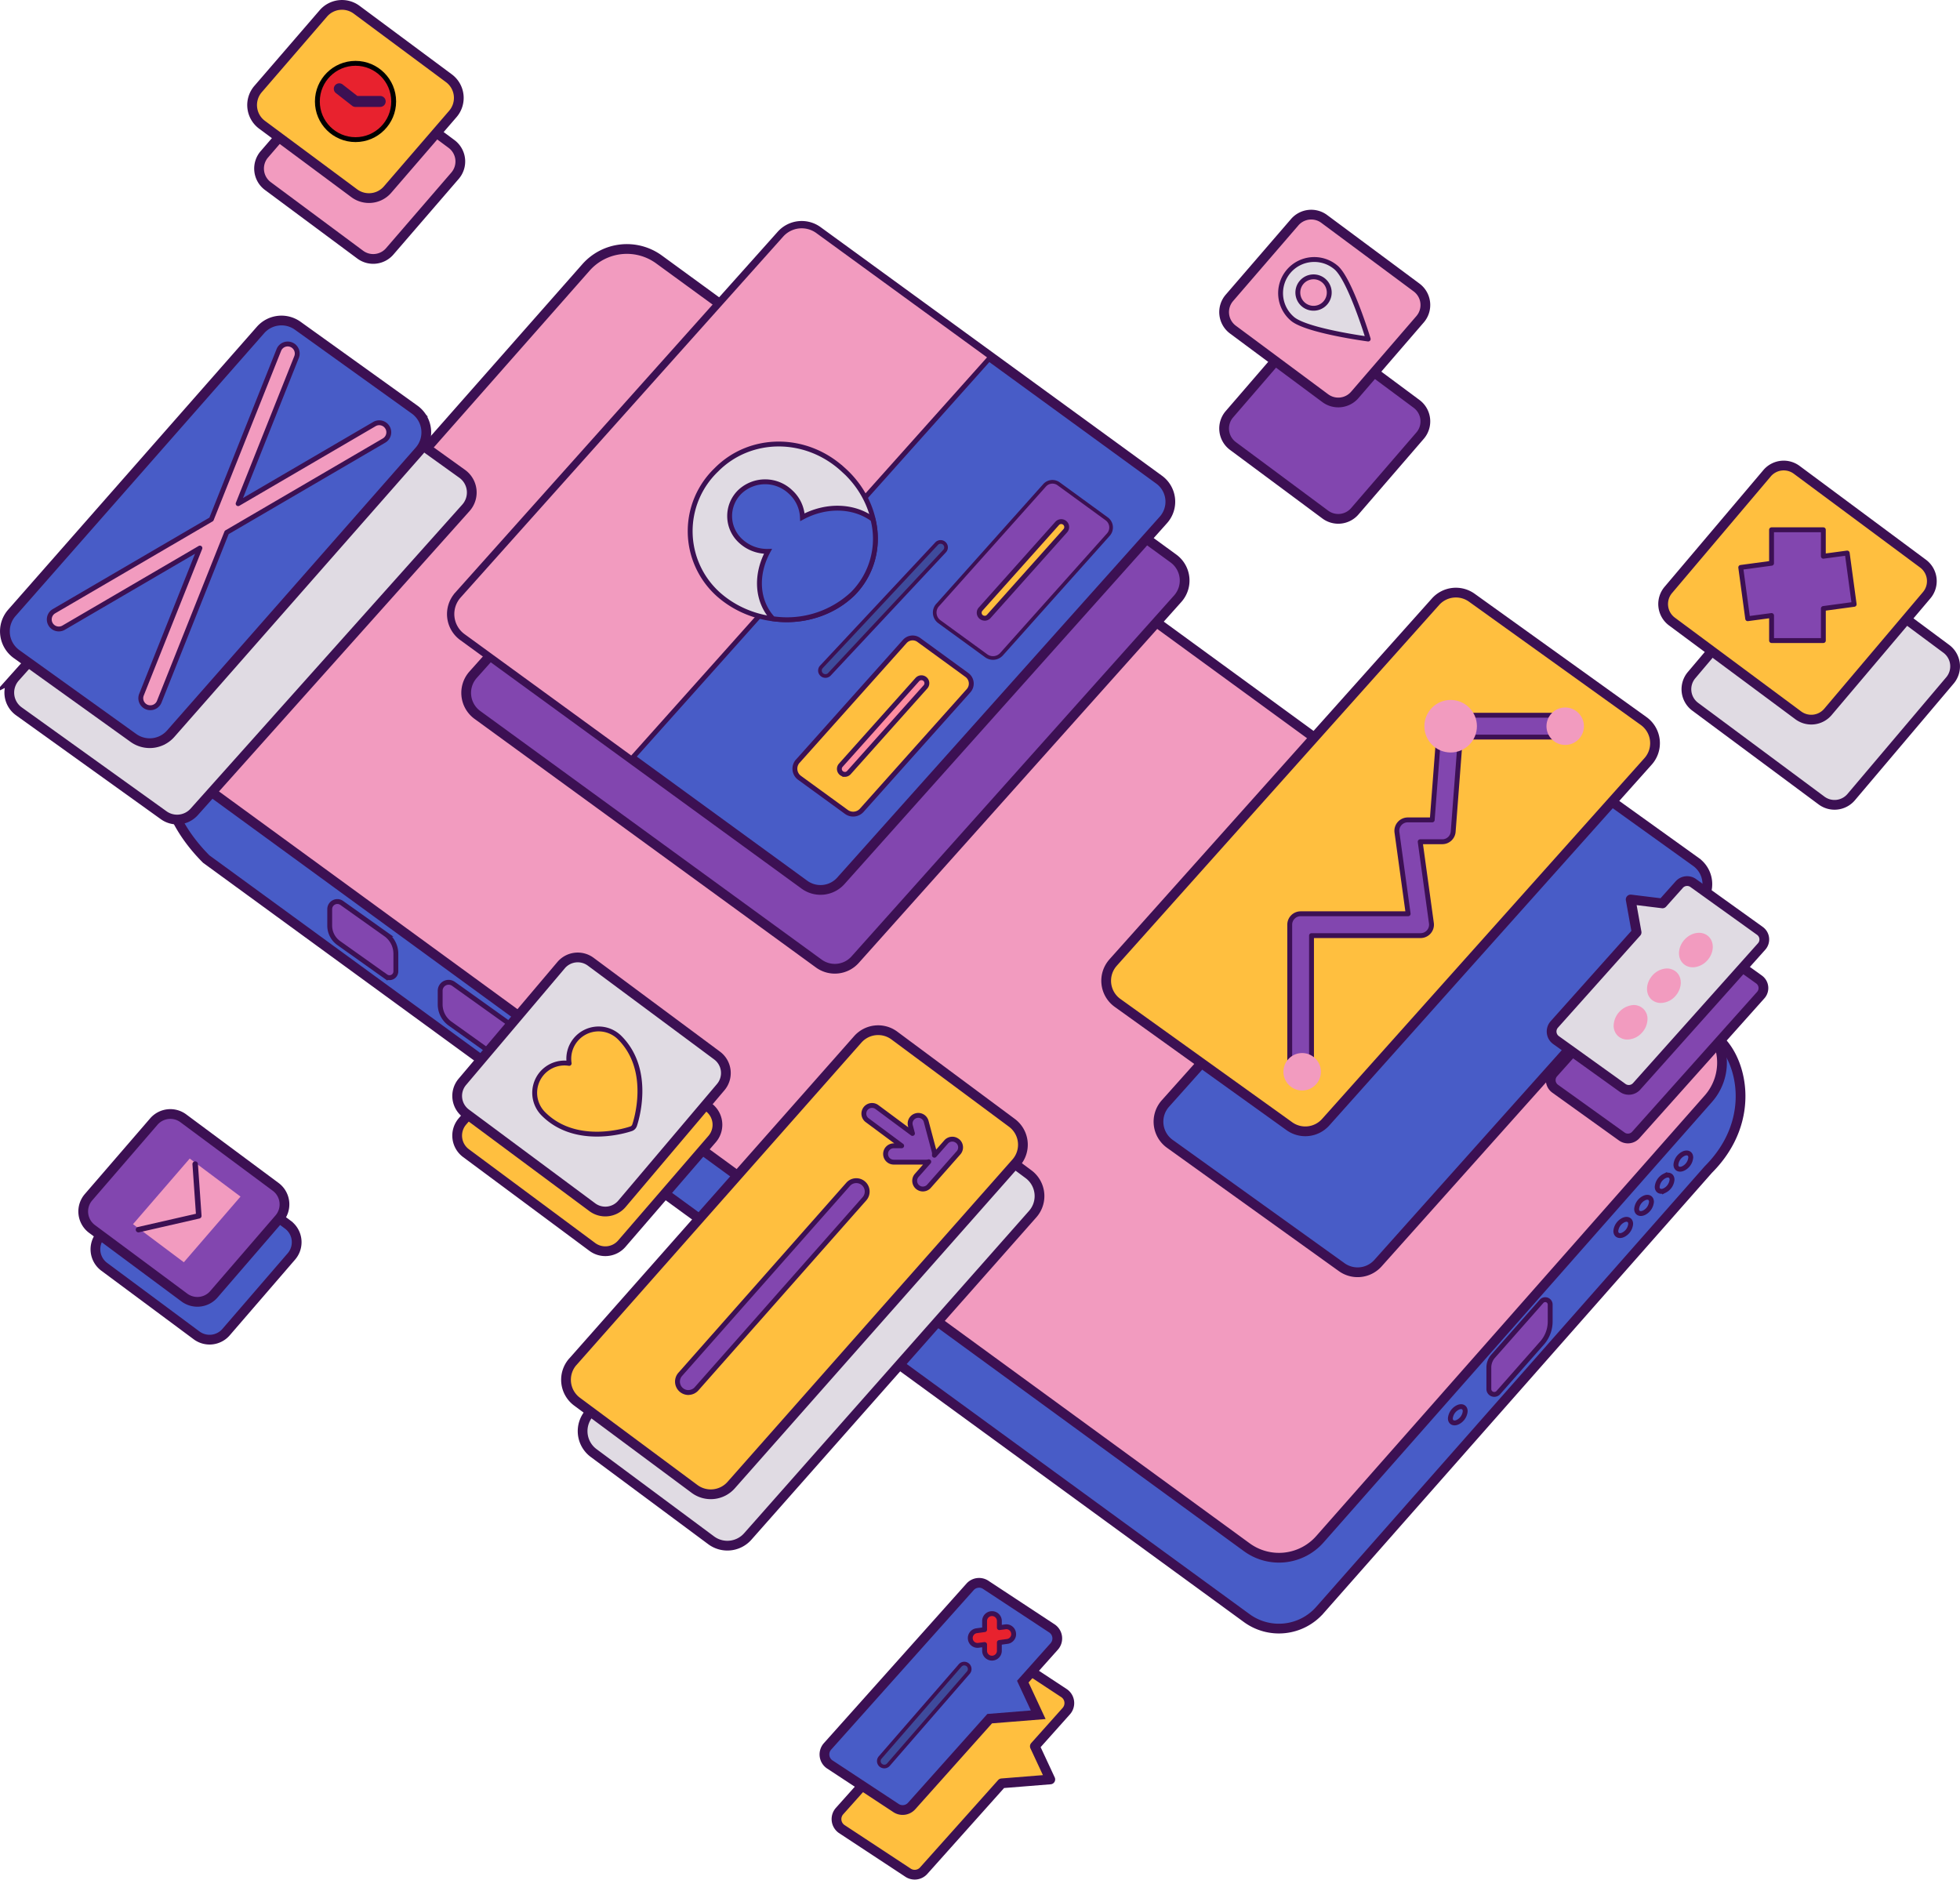 <svg xmlns="http://www.w3.org/2000/svg" width="402.292" height="385.939" viewBox="0 0 402.292 385.939">
  <g id="Grupo_79353" data-name="Grupo 79353" transform="translate(-6684.994 11258.398)">
    <path id="Trazado_9187" data-name="Trazado 9187" d="M85.14,189.1l80.916-77.5a11.2,11.2,0,0,1,15-1.643L397.859,254.887c5.324,3.886,8.918,16.972-1.429,27.32l-79.735,90.425a11.2,11.2,0,0,1-15,1.643L88.127,218.477c-7.609-7.609-12.856-19.506-2.979-29.374Z" transform="translate(6639.197 -11300.548)" fill="#485cc7" stroke="#3c1053" stroke-miterlimit="10" stroke-width="2"/>
    <path id="Trazado_9188" data-name="Trazado 9188" d="M86.968,185.027,166.7,94.6a11.2,11.2,0,0,1,15-1.643l213.58,155.807a11.193,11.193,0,0,1,1.8,16.45l-79.735,90.425a11.2,11.2,0,0,1-15,1.643L106.885,214.692,88.766,201.477A11.193,11.193,0,0,1,86.968,185.027Z" transform="translate(6638.559 -11298.099)" fill="#f29bbf" stroke="#3c1053" stroke-linecap="round" stroke-linejoin="round" stroke-width="2"/>
    <path id="Trazado_9189" data-name="Trazado 9189" d="M130.662,262.68,121,255.815a4.39,4.39,0,0,1-1.849-3.586v-3.372a1.564,1.564,0,0,1,2.465-1.275l9.047,6.428a4.924,4.924,0,0,1,2.063,4.006v3.6a1.3,1.3,0,0,1-2.063,1.061Z" transform="translate(6633.518 -11320.648)" fill="#8246af" stroke="#3c1053" stroke-miterlimit="10" stroke-width="1"/>
    <path id="Trazado_9190" data-name="Trazado 9190" d="M182.889,300.3l-35.22-25.163a4.84,4.84,0,0,1-2.028-3.946v-2.807a1.731,1.731,0,0,1,2.739-1.4l34.8,24.864a4.19,4.19,0,0,1,1.746,3.4v4.014A1.288,1.288,0,0,1,182.889,300.3Z" transform="translate(6629.7 -11323.438)" fill="#8246af" stroke="#3c1053" stroke-miterlimit="10" stroke-width="1"/>
    <path id="Trazado_9191" data-name="Trazado 9191" d="M399.071,361.839l8.97-10.168a6.693,6.693,0,0,0,1.669-4.425v-3.466a1.012,1.012,0,0,0-1.772-.668l-9.945,11.272a3.5,3.5,0,0,0-.873,2.319v4.4a1.115,1.115,0,0,0,1.951.736Z" transform="translate(6593.461 -11334.406)" fill="#8246af" stroke="#3c1053" stroke-miterlimit="10" stroke-width="1"/>
    <path id="Trazado_9192" data-name="Trazado 9192" d="M390.937,369.362c0-.83-.685-1.173-1.523-.762a2.788,2.788,0,0,0-1.523,2.234c0,.822.685,1.164,1.523.762A2.763,2.763,0,0,0,390.937,369.362Z" transform="translate(6594.791 -11338.104)" fill="none" stroke="#3c1053" stroke-miterlimit="10" stroke-width="1"/>
    <path id="Trazado_9193" data-name="Trazado 9193" d="M430.617,324.442c0-.83-.685-1.173-1.523-.762a2.788,2.788,0,0,0-1.523,2.234c0,.822.685,1.164,1.523.762A2.763,2.763,0,0,0,430.617,324.442Z" transform="translate(6589.073 -11331.631)" fill="none" stroke="#3c1053" stroke-miterlimit="10" stroke-width="1"/>
    <path id="Trazado_9194" data-name="Trazado 9194" d="M435.607,319.152c0-.83-.685-1.173-1.523-.762a2.788,2.788,0,0,0-1.523,2.234c0,.822.685,1.164,1.523.762A2.782,2.782,0,0,0,435.607,319.152Z" transform="translate(6588.354 -11330.869)" fill="none" stroke="#3c1053" stroke-miterlimit="10" stroke-width="1"/>
    <path id="Trazado_9195" data-name="Trazado 9195" d="M440.537,313.832c0-.83-.685-1.173-1.523-.762a2.788,2.788,0,0,0-1.523,2.234c0,.822.685,1.164,1.523.762A2.763,2.763,0,0,0,440.537,313.832Z" transform="translate(6587.644 -11330.102)" fill="none" stroke="#3c1053" stroke-miterlimit="10" stroke-width="1"/>
    <path id="Trazado_9196" data-name="Trazado 9196" d="M445.027,308.522c0-.83-.685-1.173-1.523-.762a2.788,2.788,0,0,0-1.523,2.234c0,.822.685,1.164,1.523.762A2.763,2.763,0,0,0,445.027,308.522Z" transform="translate(6586.997 -11329.337)" fill="none" stroke="#3c1053" stroke-miterlimit="10" stroke-width="1"/>
    <path id="Trazado_9197" data-name="Trazado 9197" d="M319.32,282.945l66.186-74.069a5.608,5.608,0,0,1,7.438-.822l35.28,25.317a5.6,5.6,0,0,1,.907,8.277l-66.186,74.069a5.608,5.608,0,0,1-7.438.822l-35.28-25.317a5.6,5.6,0,0,1-.907-8.277Z" transform="translate(6604.877 -11314.843)" fill="#485cc7" stroke="#3c1053" stroke-miterlimit="10" stroke-width="2"/>
    <path id="Trazado_9198" data-name="Trazado 9198" d="M153.3,180.113l66.2-74.078a5.594,5.594,0,0,1,7.472-.8l70.064,51.02a5.6,5.6,0,0,1,.882,8.259l-66.2,74.078a5.594,5.594,0,0,1-7.472.8l-70.064-51.02a5.6,5.6,0,0,1-.882-8.259Z" transform="translate(6628.801 -11300.023)" fill="#8246af" stroke="#3c1053" stroke-linecap="round" stroke-linejoin="round" stroke-width="2"/>
    <path id="Trazado_9199" data-name="Trazado 9199" d="M149.87,161.213l66.2-74.078a5.6,5.6,0,0,1,7.472-.8l70.064,51.02a5.6,5.6,0,0,1,.882,8.259l-66.2,74.078a5.6,5.6,0,0,1-7.472.8l-70.064-51.02a5.592,5.592,0,0,1-.882-8.251Z" transform="translate(6629.296 -11297.3)" fill="#485cc7" stroke="#3c1053" stroke-miterlimit="10" stroke-width="2"/>
    <path id="Trazado_9200" data-name="Trazado 9200" d="M231.3,209.38,253.262,184.8a2.16,2.16,0,0,1,2.876-.308l9.868,7.19a2.191,2.191,0,0,1,.342,3.235L264.491,197,254.7,207.951l-5.923,6.633-4.348,4.87a2.363,2.363,0,0,1-3.158.334l-9.612-6.993a2.317,2.317,0,0,1-.368-3.415Z" transform="translate(6617.442 -11311.539)" fill="#ffbf3f" stroke="#3c1053" stroke-linecap="round" stroke-linejoin="round" stroke-width="1"/>
    <path id="Trazado_9201" data-name="Trazado 9201" d="M242.492,213.452a1.117,1.117,0,0,1-.83-1.866L257.376,194a1.121,1.121,0,1,1,1.669,1.5l-15.714,17.589a1.126,1.126,0,0,1-.839.377Z" transform="translate(6615.904 -11312.915)" fill="#ff8da1" stroke="#3c1053" stroke-miterlimit="10" stroke-width="1"/>
    <path id="Trazado_9202" data-name="Trazado 9202" d="M264.83,171.94l21.962-24.581a2.16,2.16,0,0,1,2.876-.308l9.868,7.19a2.191,2.191,0,0,1,.342,3.235l-1.857,2.08-9.791,10.955-5.923,6.633-4.348,4.87a2.363,2.363,0,0,1-3.158.334l-9.612-6.993a2.317,2.317,0,0,1-.368-3.415Z" transform="translate(6612.61 -11306.145)" fill="#8246af" stroke="#3c1053" stroke-linecap="round" stroke-linejoin="round" stroke-width="0.75"/>
    <path id="Trazado_9203" data-name="Trazado 9203" d="M276.022,176.012a1.117,1.117,0,0,1-.83-1.866l15.714-17.589a1.121,1.121,0,1,1,1.669,1.5l-15.714,17.589a1.126,1.126,0,0,1-.839.377Z" transform="translate(6611.073 -11307.52)" fill="#ffbf3f" stroke="#3c1053" stroke-linecap="round" stroke-linejoin="round" stroke-width="1"/>
    <path id="Trazado_9204" data-name="Trazado 9204" d="M149.87,161.213l66.2-74.078a5.6,5.6,0,0,1,7.472-.8l35.485,25.84L185.33,194.644l-34.578-25.18a5.592,5.592,0,0,1-.882-8.251Z" transform="translate(6629.296 -11297.3)" fill="#f29bbf" stroke="#3c1053" stroke-miterlimit="10" stroke-width="1"/>
    <path id="Trazado_9205" data-name="Trazado 9205" d="M237.019,142.852c7.849,7.027,8.91,18.436,1.934,25.48-7.224,7.053-19.8,7.07-27.637.043a17.427,17.427,0,0,1-.334-25.514c6.976-7.044,18.436-7.044,26.036,0Z" transform="translate(6621.061 -11304.838)" fill="#e0dbe3" stroke="#3c1053" stroke-miterlimit="10" stroke-width="1"/>
    <path id="Trazado_9206" data-name="Trazado 9206" d="M223.935,174.738a19.741,19.741,0,0,0,16.382-5.11,15.99,15.99,0,0,0,4.151-15.286c-4.031-2.953-9.68-3-14.473-.436a7.423,7.423,0,0,0-2.439-5.178,7.548,7.548,0,0,0-10.433,0,6.934,6.934,0,0,0,.248,10.108,7.981,7.981,0,0,0,5.555,2.08c-2.585,4.759-2.354,10.185,1,13.814Z" transform="translate(6619.697 -11306.144)" fill="#485cc7" stroke="#3c1053" stroke-miterlimit="10" stroke-width="1"/>
    <path id="Trazado_9207" data-name="Trazado 9207" d="M237.832,188.577a1.127,1.127,0,0,1-.762-.3,1.114,1.114,0,0,1-.051-1.583l23.64-25.283a1.12,1.12,0,1,1,1.635,1.532l-23.64,25.283a1.108,1.108,0,0,1-.822.351Z" transform="translate(6616.576 -11308.222)" fill="#3e4b9c" stroke="#3c1053" stroke-miterlimit="10" stroke-width="0.75"/>
    <path id="Trazado_9208" data-name="Trazado 9208" d="M306.77,249.145l66.186-74.069a5.608,5.608,0,0,1,7.438-.822l35.28,25.317a5.6,5.6,0,0,1,.907,8.277L350.4,281.917a5.608,5.608,0,0,1-7.438.822l-35.28-25.317a5.6,5.6,0,0,1-.907-8.277Z" transform="translate(6606.686 -11309.972)" fill="#ffbf3f" stroke="#3c1053" stroke-linecap="round" stroke-linejoin="round" stroke-width="2"/>
    <path id="Trazado_9209" data-name="Trazado 9209" d="M351.612,276.6a2.245,2.245,0,0,1-2.242-2.242v-28.75a2.245,2.245,0,0,1,2.242-2.242h22.065l-2.3-16.716a2.244,2.244,0,0,1,2.217-2.551h5.024l1.481-19.412a2.241,2.241,0,0,1,2.234-2.071h23.58a2.242,2.242,0,1,1,0,4.485H384.4l-1.481,19.412a2.241,2.241,0,0,1-2.234,2.071h-4.536l2.3,16.716a2.244,2.244,0,0,1-2.217,2.551h-22.39v26.507A2.245,2.245,0,0,1,351.6,276.6Z" transform="translate(6600.342 -11314.21)" fill="#8246af" stroke="#3c1053" stroke-linecap="round" stroke-linejoin="round" stroke-width="1"/>
    <circle id="Elipse_350" data-name="Elipse 350" cx="3.843" cy="3.843" r="3.843" transform="translate(7002.409 -11113.182)" fill="#f29bbf"/>
    <path id="Trazado_9210" data-name="Trazado 9210" d="M355.546,287.473a3.843,3.843,0,1,1-3.843-3.843A3.843,3.843,0,0,1,355.546,287.473Z" transform="translate(6600.56 -11325.884)" fill="#f29bbf"/>
    <circle id="Elipse_351" data-name="Elipse 351" cx="5.392" cy="5.392" r="5.392" transform="translate(6977.349 -11114.731)" fill="#f29bbf"/>
    <path id="Trazado_9211" data-name="Trazado 9211" d="M287.438,435.587l-13.574-8.936a2.475,2.475,0,0,0-3.287.359l-29.263,32.747a2.474,2.474,0,0,0,.4,3.663l13.574,8.936a2.475,2.475,0,0,0,3.287-.359L274.6,454.066l9.963-.8-3.167-6.8,6.445-7.215A2.474,2.474,0,0,0,287.438,435.587Z" transform="translate(6616.004 -11346.428)" fill="#ffbf3f" stroke="#3c1053" stroke-linecap="round" stroke-linejoin="round" stroke-width="2"/>
    <path id="Trazado_9212" data-name="Trazado 9212" d="M284.548,420.077l-13.574-8.936a2.475,2.475,0,0,0-3.287.359l-29.263,32.747a2.474,2.474,0,0,0,.4,3.663l13.575,8.936a2.475,2.475,0,0,0,3.287-.359l16.022-17.931,9.963-.8-3.167-6.8,6.445-7.215a2.474,2.474,0,0,0-.4-3.663Z" transform="translate(6616.42 -11344.192)" fill="#485cc7" stroke="#3c1053" stroke-miterlimit="10" stroke-width="2"/>
    <path id="Trazado_9213" data-name="Trazado 9213" d="M251.951,451.171a1.155,1.155,0,0,1-.736-.274,1.113,1.113,0,0,1-.111-1.575l16.425-18.907a1.12,1.12,0,0,1,1.695,1.464L252.8,450.785A1.11,1.11,0,0,1,251.951,451.171Z" transform="translate(6614.542 -11346.981)" fill="#3e4b9c" stroke="#3c1053" stroke-miterlimit="10" stroke-width="0.75"/>
    <path id="Trazado_9214" data-name="Trazado 9214" d="M281.071,421.064a1.457,1.457,0,0,0-1.113-.291l-1.224.163v-1.361a1.515,1.515,0,0,0-3.03,0v1.772l-1.626.223a1.482,1.482,0,0,0-1,.582,1.5,1.5,0,0,0-.3,1.121,1.482,1.482,0,0,0,1.7,1.292l1.224-.163v1.284a1.515,1.515,0,1,0,3.03,0v-1.695l1.626-.222a1.482,1.482,0,0,0,1-.582,1.459,1.459,0,0,0,.291-1.121A1.482,1.482,0,0,0,281.071,421.064Z" transform="translate(6611.381 -11345.256)" fill="#e8222e" stroke="#3c1053" stroke-linecap="round" stroke-linejoin="round" stroke-width="1"/>
    <path id="Trazado_9215" data-name="Trazado 9215" d="M334.727,127.555l13.4-15.526a4.477,4.477,0,0,1,6.06-.668l18.949,14.071a4.477,4.477,0,0,1,.719,6.522l-13.4,15.526a4.477,4.477,0,0,1-6.06.668l-18.95-14.071A4.477,4.477,0,0,1,334.727,127.555Z" transform="translate(6602.609 -11300.933)" fill="#8246af" stroke="#3c1053" stroke-linecap="round" stroke-linejoin="round" stroke-width="2"/>
    <path id="Trazado_9216" data-name="Trazado 9216" d="M334.727,99.645l13.4-15.526a4.477,4.477,0,0,1,6.06-.668l18.949,14.071a4.477,4.477,0,0,1,.719,6.522l-13.4,15.526a4.477,4.477,0,0,1-6.06.668l-18.95-14.071A4.477,4.477,0,0,1,334.727,99.645Z" transform="translate(6602.609 -11296.91)" fill="#f29bbf" stroke="#3c1053" stroke-linecap="round" stroke-linejoin="round" stroke-width="2"/>
    <path id="Trazado_9217" data-name="Trazado 9217" d="M348.823,95.76a6.914,6.914,0,0,0,.787,9.74c2.91,2.474,15.552,4.151,15.552,4.151s-3.7-12.214-6.6-14.679a6.914,6.914,0,0,0-9.74.787ZM356.4,102.2a3.224,3.224,0,1,1-.368-4.545A3.226,3.226,0,0,1,356.4,102.2Z" transform="translate(6600.657 -11298.461)" fill="#e0dbe3" stroke="#3c1053" stroke-linecap="round" stroke-linejoin="round" stroke-miterlimit="10" stroke-width="1"/>
    <path id="Trazado_9218" data-name="Trazado 9218" d="M103.3,65.225,116.7,49.7a4.477,4.477,0,0,1,6.06-.668L141.709,63.1a4.477,4.477,0,0,1,.719,6.522l-13.4,15.526a4.477,4.477,0,0,1-6.06.668l-18.95-14.071a4.477,4.477,0,0,1-.719-6.522Z" transform="translate(6635.958 -11291.95)" fill="#f29bbf" stroke="#3c1053" stroke-linecap="round" stroke-linejoin="round" stroke-width="2"/>
    <path id="Trazado_9219" data-name="Trazado 9219" d="M102.287,49.985l13.4-15.526a4.477,4.477,0,0,1,6.06-.668L140.7,47.862a4.477,4.477,0,0,1,.719,6.522l-13.4,15.526a4.477,4.477,0,0,1-6.06.668l-18.95-14.071a4.477,4.477,0,0,1-.719-6.522Z" transform="translate(6636.104 -11289.754)" fill="#f8eb38" stroke="#000" stroke-linecap="round" stroke-linejoin="round" stroke-width="2"/>
    <path id="Trazado_9220" data-name="Trazado 9220" d="M124.523,71.923a5.06,5.06,0,0,1-3-.984l-18.95-14.071a5.032,5.032,0,0,1-.8-7.335l13.4-15.526a5.052,5.052,0,0,1,6.813-.753l18.95,14.071a5.032,5.032,0,0,1,.8,7.335l-13.4,15.526a5.021,5.021,0,0,1-3.826,1.737Z" transform="translate(6636.198 -11289.662)" fill="#ffbf3f" stroke="#3c1053" stroke-linecap="round" stroke-linejoin="round" stroke-width="2"/>
    <circle id="Elipse_352" data-name="Elipse 352" cx="7.831" cy="7.831" r="7.831" transform="translate(6750.134 -11245.401)" fill="#e8222e" stroke="#000" stroke-linecap="round" stroke-linejoin="round" stroke-width="1"/>
    <path id="Trazado_9221" data-name="Trazado 9221" d="M129.648,55.924h-5.067a1.111,1.111,0,0,1-.685-.24l-3.329-2.6a1.122,1.122,0,1,1,1.378-1.772l3.03,2.362h4.682a1.121,1.121,0,0,1,0,2.242Z" transform="translate(6633.375 -11292.372)" fill="#3c1053"/>
    <path id="Trazado_9222" data-name="Trazado 9222" d="M64.057,324.395l13.4-15.526a4.477,4.477,0,0,1,6.06-.668l18.95,14.071a4.477,4.477,0,0,1,.719,6.522l-13.4,15.526a4.477,4.477,0,0,1-6.06.668l-18.95-14.071a4.477,4.477,0,0,1-.719-6.522Z" transform="translate(6641.613 -11329.298)" fill="#485cc7" stroke="#3c1053" stroke-miterlimit="10" stroke-width="2"/>
    <path id="Trazado_9223" data-name="Trazado 9223" d="M61.127,315.325,74.53,299.8a4.477,4.477,0,0,1,6.06-.668L99.539,313.2a4.477,4.477,0,0,1,.719,6.522l-13.4,15.526a4.477,4.477,0,0,1-6.06.668l-18.95-14.071a4.477,4.477,0,0,1-.719-6.522Z" transform="translate(6642.036 -11327.99)" fill="#8246af" stroke="#3c1053" stroke-linecap="round" stroke-linejoin="round" stroke-width="2"/>
    <path id="Trazado_9224" data-name="Trazado 9224" d="M71.98,322.4,83.62,308.93l10.425,7.806-11.632,13.48Z" transform="translate(6640.314 -11329.53)" fill="#f29bbf"/>
    <path id="Trazado_9225" data-name="Trazado 9225" d="M73.2,324.183a.566.566,0,0,1-.548-.437.558.558,0,0,1,.419-.668l11.914-2.722-.71-10.168a.562.562,0,0,1,1.121-.077l.745,10.639a.556.556,0,0,1-.437.582l-12.385,2.833a.93.93,0,0,1-.128.017Z" transform="translate(6640.22 -11329.625)" fill="#3c1053"/>
    <path id="Trazado_9226" data-name="Trazado 9226" d="M150.807,296.133l18.539-21.474a4.477,4.477,0,0,1,6.06-.668L201.33,293.24a4.477,4.477,0,0,1,.719,6.522L183.51,321.237a4.477,4.477,0,0,1-6.06.668l-25.925-19.249A4.477,4.477,0,0,1,150.807,296.133Z" transform="translate(6629.112 -11324.368)" fill="#ffbf3f" stroke="#3c1053" stroke-linecap="round" stroke-linejoin="round" stroke-width="2"/>
    <path id="Trazado_9227" data-name="Trazado 9227" d="M150.807,286.2l20.268-23.948a4.477,4.477,0,0,1,6.06-.668l25.925,19.249a4.477,4.477,0,0,1,.719,6.522L183.51,311.3a4.477,4.477,0,0,1-6.06.668l-25.925-19.249A4.477,4.477,0,0,1,150.807,286.2Z" transform="translate(6629.112 -11322.579)" fill="#e0dbe3" stroke="#3c1053" stroke-linecap="round" stroke-linejoin="round" stroke-miterlimit="10" stroke-width="2"/>
    <path id="Trazado_9228" data-name="Trazado 9228" d="M188.526,298.066a1.084,1.084,0,0,1-.445.274c-.454.163-11.144,3.783-17.982-3.056a6.114,6.114,0,0,1,5.281-10.365,6.121,6.121,0,0,1,10.373-5.281c6.839,6.839,3.21,17.529,3.056,17.982a1.252,1.252,0,0,1-.274.445Z" transform="translate(6626.433 -11325.051)" fill="#ffbf3f" stroke="#3c1053" stroke-linecap="round" stroke-linejoin="round" stroke-width="1"/>
    <path id="Trazado_9229" data-name="Trazado 9229" d="M181.212,358.513l58.458-66.152a5.589,5.589,0,0,1,7.532-.787l24.111,17.905a5.591,5.591,0,0,1,.856,8.2l-15.5,17.537-14.028,15.868-20.482,23.178-8.456,9.569a5.589,5.589,0,0,1-7.532.787l-24.111-17.905a5.591,5.591,0,0,1-.856-8.2Z" transform="translate(6624.778 -11326.869)" fill="#e0dbe3" stroke="#3c1053" stroke-linecap="round" stroke-linejoin="round" stroke-miterlimit="10" stroke-width="2"/>
    <path id="Trazado_9230" data-name="Trazado 9230" d="M177.232,346.193l58.458-66.152a5.589,5.589,0,0,1,7.532-.787l24.111,17.905a5.591,5.591,0,0,1,.856,8.2l-15.5,17.537L238.66,338.764l-20.482,23.178-8.456,9.569a5.589,5.589,0,0,1-7.532.787l-24.111-17.905a5.591,5.591,0,0,1-.856-8.2Z" transform="translate(6625.352 -11325.094)" fill="#ffbf3f" stroke="#3c1053" stroke-linecap="round" stroke-linejoin="round" stroke-width="2"/>
    <path id="Trazado_9231" data-name="Trazado 9231" d="M204.784,357.712a2.243,2.243,0,0,1-1.678-3.723l34.5-39.046a2.238,2.238,0,0,1,3.355,2.961l-34.5,39.046a2.253,2.253,0,0,1-1.678.753Z" transform="translate(6621.5 -11330.287)" fill="#8246af" stroke="#3c1053" stroke-linecap="round" stroke-linejoin="round" stroke-width="1"/>
    <path id="Trazado_9232" data-name="Trazado 9232" d="M266.507,303.534a1.68,1.68,0,0,0-2.371.145l-2.414,2.739v-.026a2.25,2.25,0,0,0,.017-.24v-.128a1.077,1.077,0,0,0-.034-.231.237.237,0,0,0-.009-.077l-1.669-6.274a1.679,1.679,0,0,0-3.244.864l.437,1.635-7.3-5.418a1.677,1.677,0,1,0-1.994,2.7L255,304.475H253.42a1.678,1.678,0,1,0,0,3.355h6.667s.077-.009.111-.009a1,1,0,0,0,.274-.034c.034,0,.06-.026.094-.034l-2.5,2.833a1.68,1.68,0,0,0,2.516,2.225l6.094-6.9a1.68,1.68,0,0,0-.146-2.371Z" transform="translate(6615.059 -11327.694)" fill="#8246af" stroke="#3c1053" stroke-linecap="round" stroke-linejoin="round" stroke-width="1"/>
    <path id="Trazado_9233" data-name="Trazado 9233" d="M412.517,283.476l25.643-28.7a2.162,2.162,0,0,1,2.884-.317l13.669,9.809a2.169,2.169,0,0,1,.351,3.21l-25.643,28.7a2.162,2.162,0,0,1-2.884.317l-13.669-9.809A2.169,2.169,0,0,1,412.517,283.476Z" transform="translate(6591.322 -11321.622)" fill="#8246af" stroke="#3c1053" stroke-linecap="round" stroke-linejoin="round" stroke-width="2"/>
    <path id="Trazado_9234" data-name="Trazado 9234" d="M412.735,271.8l16.878-18.89-1.215-6.744,6.53.8,3.441-3.852a2.162,2.162,0,0,1,2.884-.317l13.669,9.809a2.169,2.169,0,0,1,.351,3.21l-25.643,28.7a2.162,2.162,0,0,1-2.884.317l-13.669-9.809a2.169,2.169,0,0,1-.351-3.21Z" transform="translate(6591.292 -11319.94)" fill="#e0dbe3" stroke="#3c1053" stroke-linecap="round" stroke-linejoin="round" stroke-miterlimit="10" stroke-width="2"/>
    <path id="Trazado_9235" data-name="Trazado 9235" d="M440.775,264.556c1.07.959.967,2.816-.231,4.16s-3.038,1.643-4.108.685-.967-2.816.231-4.16S439.705,263.6,440.775,264.556Z" transform="translate(6587.902 -11323.056)" fill="#f29bbf"/>
    <path id="Trazado_9236" data-name="Trazado 9236" d="M437.875,270.421a2.786,2.786,0,0,1-1.9-.693c-1.3-1.164-1.215-3.381.188-4.947a4.214,4.214,0,0,1,2.422-1.378,2.924,2.924,0,0,1,2.474.659h0c1.3,1.164,1.215,3.381-.188,4.947a4.1,4.1,0,0,1-3,1.421Zm1.275-5.949a1.925,1.925,0,0,0-.377.034A3.081,3.081,0,0,0,437,265.533c-.993,1.1-1.113,2.611-.274,3.364s2.328.462,3.312-.642,1.113-2.611.274-3.364h0a1.712,1.712,0,0,0-1.155-.419Z" transform="translate(6587.995 -11322.963)" fill="#f29bbf"/>
    <path id="Trazado_9237" data-name="Trazado 9237" d="M448.455,256c1.07.959.967,2.816-.231,4.16s-3.038,1.643-4.108.685-.967-2.816.231-4.16S447.385,255.037,448.455,256Z" transform="translate(6586.795 -11321.822)" fill="#f29bbf"/>
    <path id="Trazado_9238" data-name="Trazado 9238" d="M445.545,261.869a2.788,2.788,0,0,1-1.9-.7c-1.3-1.164-1.215-3.381.188-4.947s3.595-1.892,4.9-.727h0c1.3,1.164,1.215,3.381-.188,4.947a4.24,4.24,0,0,1-2.422,1.378,3.32,3.32,0,0,1-.573.051Zm1.275-5.957a3,3,0,0,0-2.157,1.061c-.993,1.1-1.113,2.61-.274,3.364a1.818,1.818,0,0,0,1.541.385,3.128,3.128,0,0,0,1.78-1.027c.993-1.1,1.113-2.619.274-3.364A1.723,1.723,0,0,0,446.82,255.912Z" transform="translate(6586.889 -11321.729)" fill="#f29bbf"/>
    <path id="Trazado_9239" data-name="Trazado 9239" d="M432.775,273.336c1.07.959.967,2.816-.231,4.16s-3.038,1.643-4.108.685-.967-2.816.231-4.16S431.7,272.377,432.775,273.336Z" transform="translate(6589.055 -11324.32)" fill="#f29bbf"/>
    <path id="Trazado_9240" data-name="Trazado 9240" d="M429.875,279.2a2.786,2.786,0,0,1-1.9-.693,2.879,2.879,0,0,1-.916-2.388,4.41,4.41,0,0,1,3.535-3.937,2.8,2.8,0,0,1,3.389,3.038,4.215,4.215,0,0,1-1.113,2.559,4.1,4.1,0,0,1-3,1.421Zm1.275-5.957a2.01,2.01,0,0,0-.385.034,3.128,3.128,0,0,0-1.78,1.027,3.09,3.09,0,0,0-.822,1.874,1.817,1.817,0,0,0,.548,1.489c.839.753,2.328.462,3.312-.642a3.09,3.09,0,0,0,.822-1.874,1.817,1.817,0,0,0-.548-1.489h0a1.712,1.712,0,0,0-1.155-.419Z" transform="translate(6589.148 -11324.228)" fill="#f29bbf"/>
    <path id="Trazado_9241" data-name="Trazado 9241" d="M445.586,188.667l20.268-23.948a4.477,4.477,0,0,1,6.06-.668L497.839,183.3a4.477,4.477,0,0,1,.719,6.522L478.29,213.77a4.477,4.477,0,0,1-6.06.668l-25.925-19.249A4.477,4.477,0,0,1,445.586,188.667Z" transform="translate(6586.634 -11308.525)" fill="#e0dbe3" stroke="#3c1053" stroke-linecap="round" stroke-linejoin="round" stroke-miterlimit="10" stroke-width="2"/>
    <path id="Trazado_9242" data-name="Trazado 9242" d="M440.007,168.237l20.268-23.948a4.477,4.477,0,0,1,6.06-.668l25.925,19.249a4.477,4.477,0,0,1,.719,6.522L472.71,193.34a4.477,4.477,0,0,1-6.06.668l-25.925-19.249A4.477,4.477,0,0,1,440.007,168.237Z" transform="translate(6587.438 -11305.581)" fill="#ffbf3f" stroke="#3c1053" stroke-linecap="round" stroke-linejoin="round" stroke-width="2"/>
    <path id="Trazado_9243" data-name="Trazado 9243" d="M480.81,173.443l-1.429-10.528-4.9.659V158.14h-10.63v6.873l-6.325.856,1.429,10.528,4.9-.659v5.144h10.63V174.3Z" transform="translate(6584.755 -11307.801)" fill="#8246af" stroke="#3c1053" stroke-linecap="round" stroke-linejoin="round" stroke-width="1"/>
    <path id="Trazado_9244" data-name="Trazado 9244" d="M43.508,182.757l55.77-62.412a4.717,4.717,0,0,1,6.265-.693l29.725,21.329a4.721,4.721,0,0,1,.77,6.976l-55.77,62.412a4.717,4.717,0,0,1-6.265.693L44.279,189.732a4.721,4.721,0,0,1-.77-6.976Z" transform="translate(6644.59 -11302.127)" fill="#e0dbe3" stroke="#3c1053" stroke-miterlimit="10" stroke-width="2"/>
    <path id="Trazado_9245" data-name="Trazado 9245" d="M43.192,168.412l51.02-58.038a5.2,5.2,0,0,1,6.933-.787l23.965,17.195a5.193,5.193,0,0,1,.873,7.652l-51.02,58.038a5.2,5.2,0,0,1-6.933.787L44.065,176.063A5.193,5.193,0,0,1,43.192,168.412Z" transform="translate(6644.649 -11300.664)" fill="#138c49" stroke="#3c1053" stroke-miterlimit="10" stroke-width="2"/>
    <path id="Trazado_9246" data-name="Trazado 9246" d="M70.976,194.713a5.762,5.762,0,0,1-3.355-1.087L43.656,176.431a5.754,5.754,0,0,1-.967-8.473l51.02-58.038a5.728,5.728,0,0,1,7.677-.873l23.965,17.195a5.754,5.754,0,0,1,.967,8.473L75.3,192.753A5.743,5.743,0,0,1,70.976,194.713Z" transform="translate(6644.742 -11300.569)" fill="#485cc7" stroke="#3c1053" stroke-miterlimit="10" stroke-width="2"/>
    <path id="Trazado_9247" data-name="Trazado 9247" d="M121.313,130.725a1.958,1.958,0,0,0-2.679-.7L90.663,146.362l11.991-30.093a1.957,1.957,0,1,0-3.638-1.446L85.168,149.571l-32.3,18.864a1.958,1.958,0,0,0,1.977,3.381l27.971-16.339L70.823,185.57a1.954,1.954,0,0,0,1.823,2.679,1.972,1.972,0,0,0,1.823-1.232l13.848-34.749,32.3-18.864a1.958,1.958,0,0,0,.7-2.679Z" transform="translate(6643.209 -11301.381)" fill="#f29bbf" stroke="#3c1053" stroke-linecap="round" stroke-linejoin="round" stroke-width="1"/>
  </g>
</svg>
